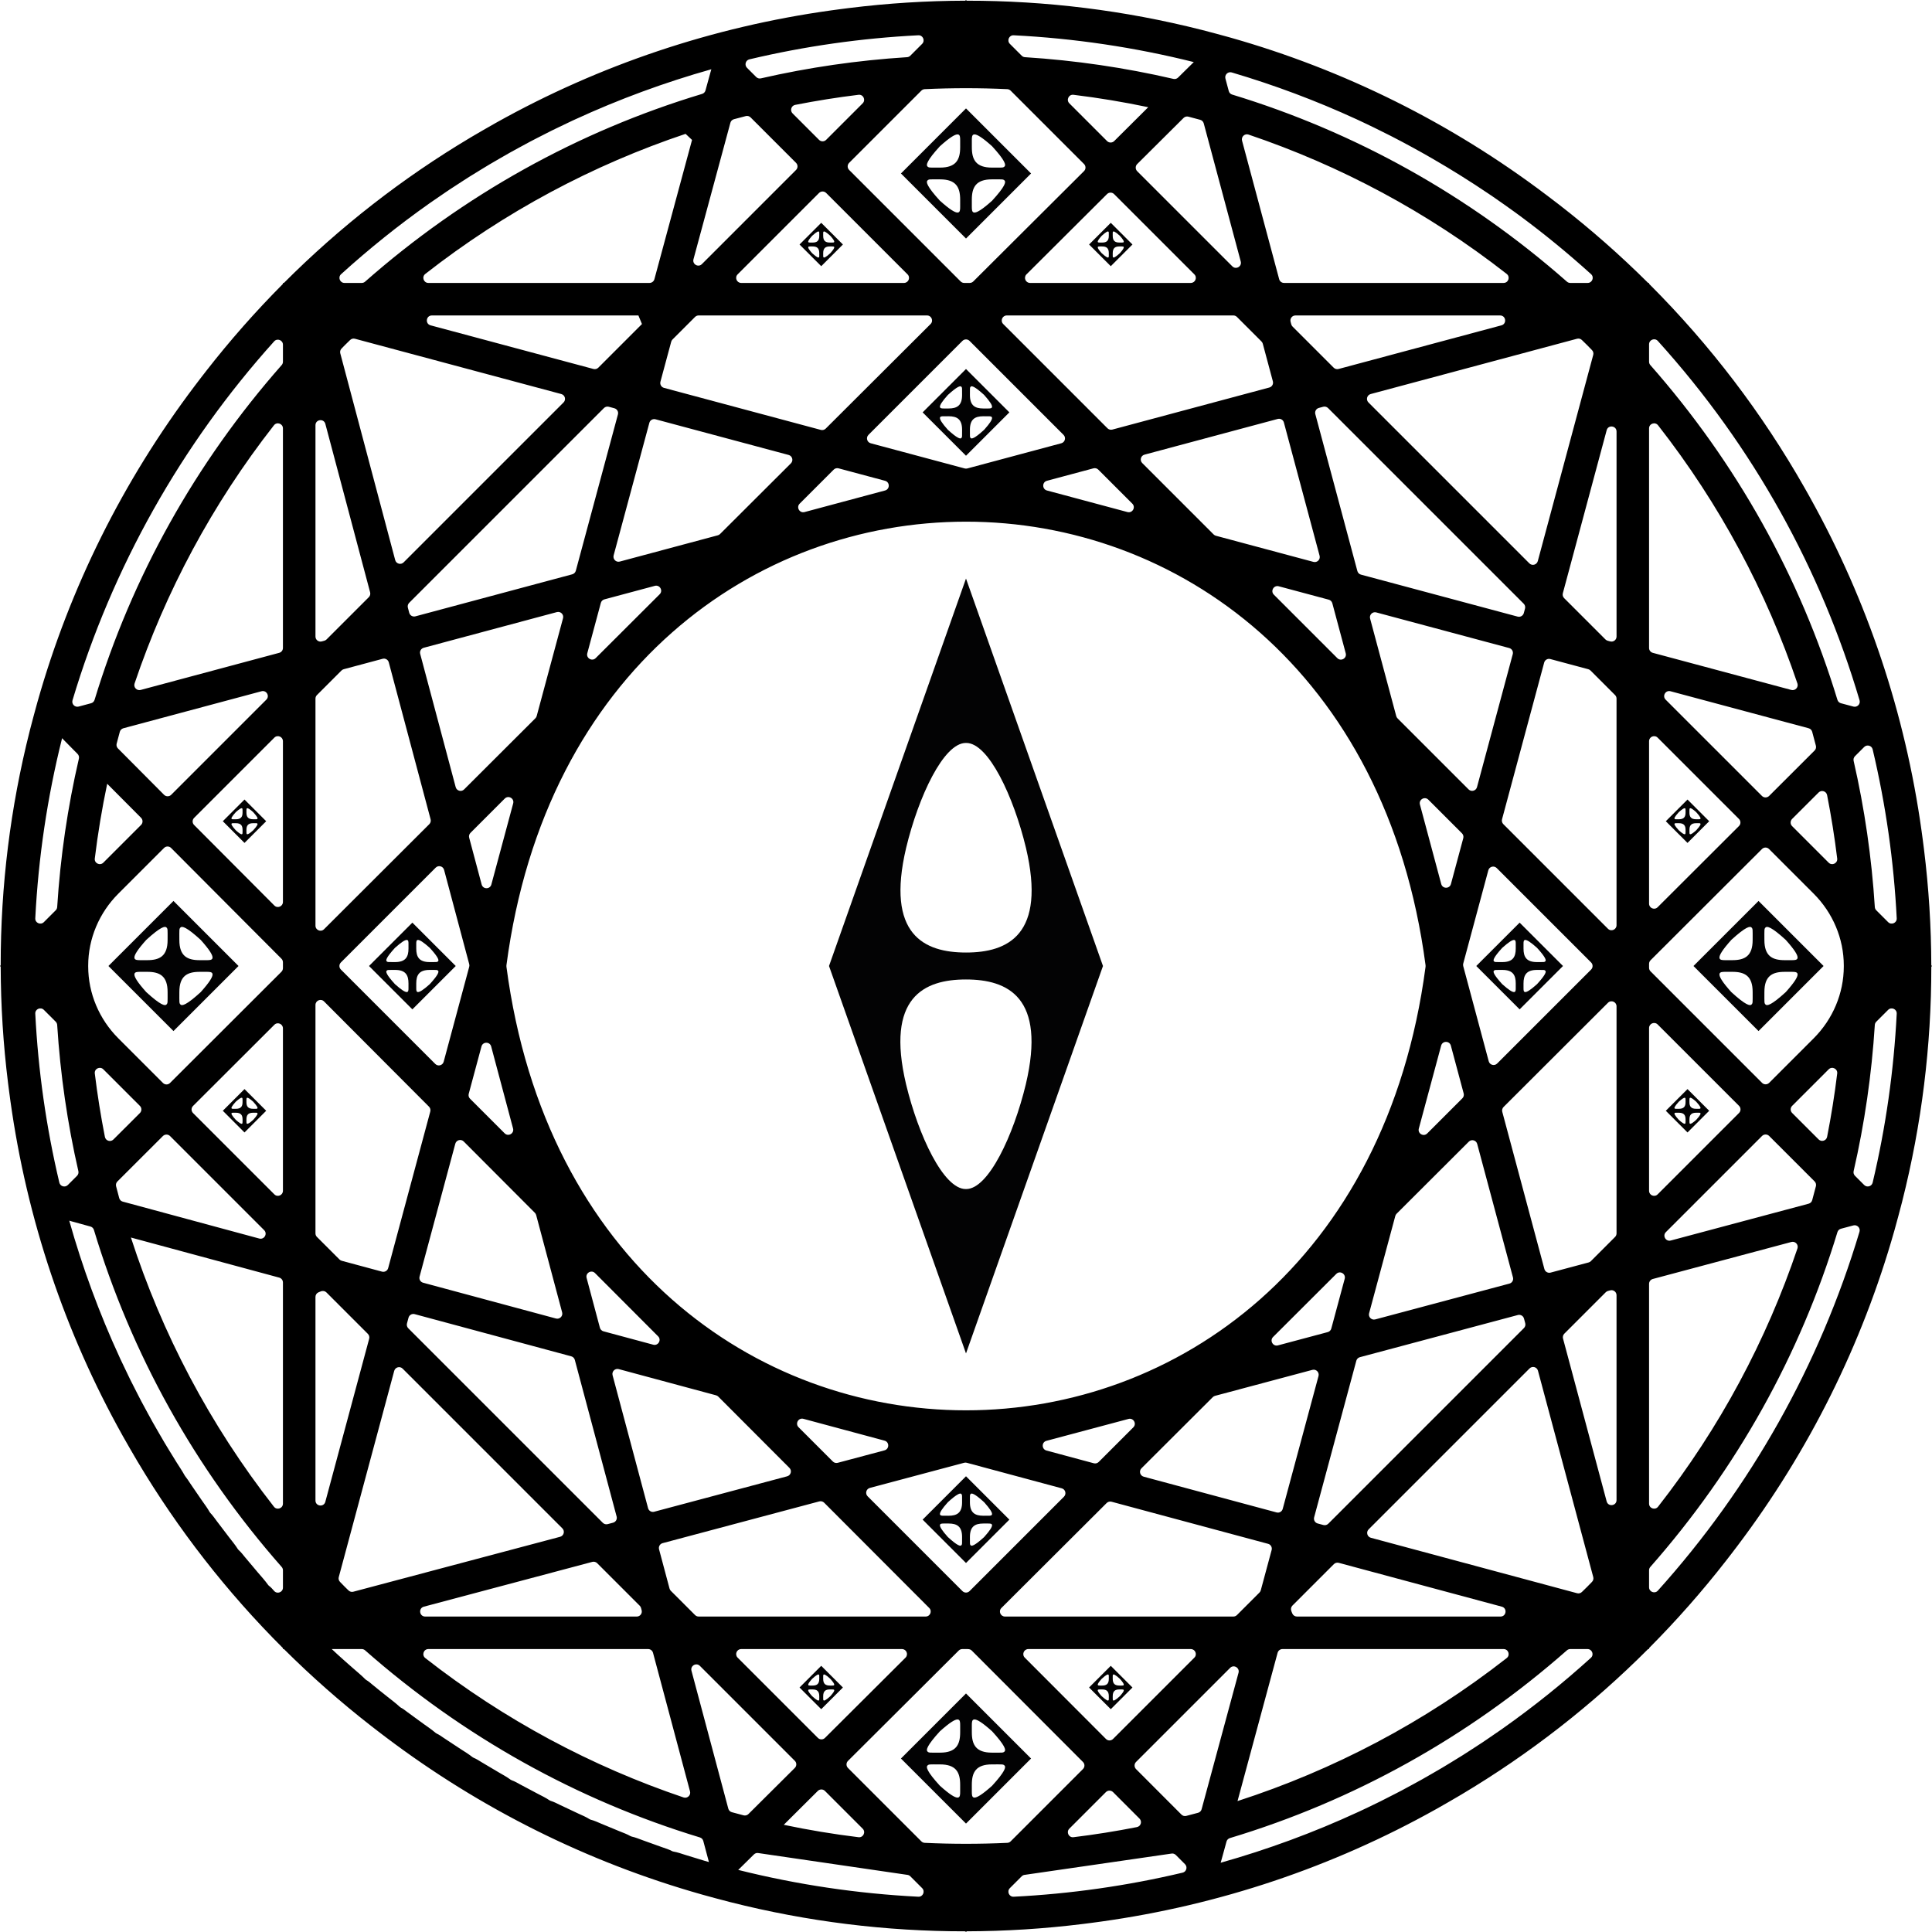 <?xml version="1.0" encoding="utf-8"?>
<!-- Generator: Adobe Illustrator 29.1.0, SVG Export Plug-In . SVG Version: 9.03 Build 55587)  -->
<svg version="1.1" id="Final" xmlns="http://www.w3.org/2000/svg" xmlns:xlink="http://www.w3.org/1999/xlink" x="0px" y="0px"
	 viewBox="0 0 496.063 496.063" style="enable-background:new 0 0 496.063 496.063;" xml:space="preserve">
<path d="M215.692,2.359c-0.774,0.103-1.547,0.203-2.32,0.314
	c-30.38,4.227-59.426,13.995-85.94,28.813c-0.042,0.024-0.085,0.047-0.128,0.07
	c-1.082,0.606-2.158,1.224-3.231,1.846c-1.041,0.599-2.08,1.202-3.112,1.816
	c-0.076,0.046-0.151,0.092-0.227,0.137c-17.436,10.401-33.482,22.911-47.835,37.29
	h-0.251v0.253c-7.006,7.039-13.607,14.524-19.766,22.429
	c-0.49,0.623-0.97,1.252-1.453,1.879c-0.465,0.609-0.933,1.214-1.392,1.828
	c-18.49,24.464-32.121,51.902-40.393,81.121c-0.018,0.063-0.037,0.127-0.055,0.19
	c-0.332,1.177-0.651,2.358-0.966,3.541c-0.317,1.177-0.63,2.354-0.93,3.534
	c-0.017,0.069-0.034,0.138-0.051,0.208c-4.98,19.694-7.483,39.897-7.464,60.226
	L0,248.031l0.178,0.178c0.023,9.939,0.649,19.905,1.886,29.857
	c0.092,0.763,0.194,1.524,0.293,2.286c0.105,0.782,0.205,1.564,0.317,2.346
	c4.225,30.361,13.985,59.39,28.789,85.891c0.035,0.064,0.07,0.128,0.106,0.192
	c0.594,1.062,1.201,2.117,1.811,3.171c0.61,1.061,1.224,2.12,1.85,3.171
	c0.034,0.057,0.069,0.114,0.103,0.171c10.406,17.45,22.923,33.508,37.313,47.871
	v0.251h0.253c7.039,7.006,14.523,13.606,22.427,19.765
	c0.622,0.489,1.251,0.968,1.877,1.451c0.61,0.466,1.218,0.935,1.833,1.396
	c24.451,18.479,51.872,32.105,81.074,40.378c0.087,0.025,0.174,0.051,0.261,0.076
	c1.153,0.325,2.311,0.638,3.469,0.947c1.2,0.324,2.401,0.643,3.604,0.948
	c0.046,0.012,0.092,0.023,0.139,0.034c19.709,4.987,39.926,7.494,60.27,7.475
	l0.177,0.177l0.178-0.178c9.942-0.024,19.912-0.65,29.868-1.887
	c0.749-0.09,1.496-0.191,2.244-0.287c0.797-0.106,1.594-0.209,2.391-0.323
	c30.346-4.225,59.36-13.979,85.851-28.773c0.079-0.044,0.158-0.087,0.237-0.13
	c1.046-0.586,2.087-1.184,3.125-1.785c1.076-0.619,2.15-1.242,3.216-1.876
	c0.042-0.025,0.084-0.051,0.125-0.076c17.461-10.409,33.529-22.932,47.9-37.33
	h0.25v-0.252c7.012-7.046,13.619-14.537,19.782-22.45
	c0.47-0.599,0.931-1.203,1.396-1.806c0.484-0.634,0.971-1.264,1.45-1.903
	c18.476-24.451,32.098-51.872,40.368-81.072c0.022-0.078,0.045-0.155,0.067-0.232
	c0.328-1.163,0.643-2.331,0.955-3.499c0.321-1.19,0.637-2.38,0.94-3.574
	c0.014-0.057,0.028-0.113,0.042-0.17c4.984-19.702,7.488-39.912,7.47-60.249
	l0.177-0.177l-0.179-0.179c-0.023-9.939-0.649-19.906-1.886-29.858
	c-0.091-0.759-0.193-1.516-0.291-2.274c-0.105-0.788-0.207-1.576-0.32-2.364
	c-4.204-30.198-13.885-59.077-28.557-85.463c-0.134-0.243-0.266-0.486-0.401-0.728
	c-0.364-0.65-0.73-1.299-1.1-1.945c-10.859-19.112-24.201-36.636-39.741-52.175
	c-0.057-0.057-0.116-0.113-0.173-0.17v-0.229h-0.233
	c-7.197-7.164-14.866-13.903-22.969-20.182c-0.006-0.004-0.011-0.009-0.017-0.013
	c-1.055-0.817-2.117-1.626-3.187-2.427c-24.449-18.474-51.866-32.096-81.063-40.368
	c-0.085-0.024-0.169-0.049-0.254-0.073c-1.158-0.327-2.32-0.641-3.483-0.95
	c-1.193-0.322-2.388-0.639-3.585-0.943c-0.054-0.013-0.108-0.026-0.162-0.04
	c-19.704-4.985-39.916-7.49-60.255-7.471L248.031,0l-0.178,0.178
	c-9.936,0.024-19.9,0.649-29.849,1.885
	C217.232,2.156,216.462,2.259,215.692,2.359z M350.069,31.449
	c0.918,0.431,1.833,0.87,2.747,1.314c1.354,0.662,2.706,1.332,4.051,2.02
	c0.191,0.097,0.383,0.194,0.574,0.292c3.465,1.785,6.898,3.656,10.297,5.618
	c4.991,2.882,9.849,5.928,14.578,9.122c0.348,0.236,0.697,0.469,1.043,0.707
	c0.988,0.675,1.964,1.362,2.94,2.05c0.926,0.656,1.853,1.311,2.772,1.982
	c0.369,0.268,0.734,0.539,1.101,0.808c6.308,4.66,12.432,9.676,18.355,15.037
	c0.873,0.79,0.304,2.246-0.873,2.246h-4.477c-0.311,0-0.611-0.114-0.844-0.319
	c-25.208-22.199-54.434-38.459-85.966-48.045c-0.424-0.129-0.751-0.465-0.866-0.893
	l-0.86-3.209c-0.261-0.973,0.646-1.865,1.613-1.58
	c10.904,3.221,21.622,7.225,32.063,12.028
	C348.901,30.898,349.485,31.172,350.069,31.449z M385.596,443.993
	c-1.312,0.923-2.64,1.827-3.973,2.724c-0.343,0.23-0.682,0.467-1.026,0.695
	c-1.146,0.763-2.306,1.509-3.467,2.254c-0.539,0.345-1.075,0.696-1.616,1.037
	c-0.997,0.628-2.007,1.241-3.015,1.855c-0.716,0.436-1.429,0.877-2.149,1.304
	c-0.852,0.507-1.715,1-2.575,1.497c-0.889,0.513-1.776,1.03-2.67,1.531
	c-0.701,0.393-1.41,0.774-2.115,1.16c-1.065,0.583-2.13,1.167-3.203,1.732
	c-0.534,0.282-1.075,0.554-1.612,0.833c-1.256,0.65-2.514,1.297-3.779,1.924
	c-0.336,0.167-0.677,0.327-1.014,0.492c-1.477,0.722-2.957,1.436-4.446,2.126
	c-0.084,0.039-0.169,0.076-0.254,0.115c-11.458,5.294-23.254,9.621-35.262,13.009
	c0.059-0.199,0.115-0.396,0.168-0.587c0.212-0.758,0.521-1.882,0.923-3.348
	c0.127-0.465,0.265-0.969,0.411-1.505c0.116-0.426,0.444-0.763,0.868-0.891
	c31.753-9.563,61.183-25.881,86.543-48.215c0.233-0.205,0.533-0.319,0.844-0.319
	l4.433-0c1.177,0,1.747,1.454,0.875,2.245
	c-7.117,6.453-14.644,12.507-22.567,18.101
	C385.81,443.839,385.704,443.917,385.596,443.993z M110.44,52.089
	c1.353-0.952,2.722-1.884,4.097-2.809c0.301-0.202,0.6-0.41,0.902-0.611
	c1.187-0.791,2.388-1.564,3.592-2.334c0.496-0.318,0.99-0.641,1.488-0.955
	c1.039-0.655,2.091-1.294,3.142-1.933c0.674-0.409,1.344-0.824,2.021-1.227
	c0.896-0.533,1.803-1.052,2.708-1.574c0.843-0.486,1.684-0.977,2.532-1.452
	c0.75-0.42,1.508-0.829,2.263-1.241c1.017-0.555,2.032-1.113,3.055-1.652
	c0.584-0.308,1.175-0.606,1.762-0.91c1.207-0.624,2.415-1.246,3.63-1.848
	c0.389-0.193,0.783-0.378,1.173-0.569c1.424-0.695,2.851-1.385,4.286-2.05
	c0.144-0.067,0.29-0.131,0.434-0.197c11.413-5.264,23.16-9.57,35.118-12.945
	c-0.059,0.199-0.115,0.395-0.168,0.586c-0.212,0.758-0.522,1.882-0.922,3.347
	c-0.127,0.465-0.265,0.97-0.412,1.506c-0.116,0.426-0.444,0.763-0.868,0.891
	c-31.752,9.563-61.181,25.88-86.542,48.214c-0.233,0.205-0.533,0.319-0.844,0.319
	l-4.434,0c-1.177,0-1.747-1.455-0.875-2.245
	c7.149-6.482,14.711-12.562,22.673-18.177
	C110.314,52.179,110.377,52.133,110.44,52.089z M180.948,477.793
	c-1.663-0.488-3.319-0.996-4.97-1.52c-1.014-0.322-2.014-0.681-3.076-0.866
	c-0.122-0.021-0.24-0.062-0.349-0.12c-0.832-0.443-1.733-0.713-2.62-1.021
	c-1.635-0.567-3.263-1.152-4.884-1.754c-0.935-0.347-1.856-0.731-2.845-0.947
	c-0.116-0.025-0.229-0.069-0.332-0.128c-0.88-0.506-1.824-0.843-2.755-1.217
	c-1.604-0.644-3.201-1.305-4.79-1.983c-0.857-0.366-1.697-0.767-2.617-1.001
	c-0.121-0.031-0.236-0.08-0.341-0.147c-0.899-0.573-1.882-0.979-2.847-1.421
	c-1.569-0.719-3.13-1.454-4.683-2.206c-0.794-0.385-1.57-0.804-2.432-1.063
	c-0.117-0.035-0.229-0.088-0.33-0.158c-0.921-0.637-1.928-1.113-2.916-1.625
	c-1.531-0.792-3.054-1.599-4.568-2.424c-0.717-0.39-1.416-0.814-2.196-1.084
	c-0.091-0.032-0.231-0.104-0.308-0.161c-0.963-0.715-2.008-1.275-3.034-1.87
	c-1.489-0.863-2.969-1.74-4.439-2.634c-0.651-0.396-1.283-0.823-1.996-1.104
	c-0.089-0.035-0.223-0.111-0.297-0.171c-0.979-0.785-2.048-1.429-3.098-2.105
	c-1.444-0.931-2.879-1.876-4.302-2.838c-0.585-0.395-1.15-0.818-1.803-1.114
	c-0.094-0.043-0.183-0.097-0.261-0.164c-1.006-0.861-2.099-1.598-3.172-2.364
	c-1.396-0.998-2.783-2.009-4.158-3.036c-0.509-0.381-1-0.788-1.576-1.075
	c-0.096-0.048-0.187-0.107-0.266-0.181c-1.017-0.947-2.13-1.778-3.22-2.639
	c-1.348-1.064-2.687-2.141-4.012-3.235c-0.435-0.359-0.852-0.742-1.35-1.014
	c-0.097-0.053-0.187-0.116-0.265-0.194c-1.034-1.04-2.161-1.972-3.265-2.934
	c-1.296-1.128-2.582-2.268-3.854-3.425c-0.124-0.113-0.246-0.228-0.37-0.341
	c-0.394-0.36-0.78-0.73-1.172-1.093l7.708,0
	c0.311,0,0.611,0.114,0.844,0.319c25.21,22.201,54.438,38.462,85.974,48.048
	c0.424,0.129,0.753,0.472,0.867,0.9c0.732,2.741,1.223,4.579,1.446,5.414
	c-0.095-0.027-0.191-0.052-0.286-0.08
	C181.47,477.942,181.208,477.869,180.948,477.793z M69.109,407.211
	c-0.101-0.075-0.193-0.162-0.266-0.264c-0.826-1.151-1.769-2.189-2.684-3.255
	c-1.115-1.299-2.219-2.609-3.308-3.933c-0.497-0.605-0.967-1.236-1.557-1.749
	c-0.08-0.07-0.151-0.15-0.208-0.241c-0.682-1.085-1.492-2.06-2.27-3.062
	c-1.048-1.349-2.085-2.709-3.106-4.083c-0.549-0.738-1.068-1.502-1.709-2.16
	c-0.064-0.066-0.12-0.14-0.165-0.22c-0.577-1.03-1.275-1.955-1.942-2.905
	c-0.884-1.261-1.754-2.534-2.615-3.814c-0.14-0.209-0.284-0.416-0.423-0.625
	c-0.432-0.646-0.845-1.307-1.333-1.907c-0.037-0.045-0.07-0.094-0.098-0.145
	c-0.616-1.133-1.356-2.208-2.047-3.306c-0.651-1.033-1.286-2.079-1.922-3.124
	c-0.39-0.642-0.786-1.282-1.169-1.927c-0.049-0.082-0.098-0.165-0.147-0.248
	c-0.5-0.842-0.988-1.693-1.479-2.543c-0.494-0.856-0.991-1.71-1.474-2.57
	c-0.412-0.735-0.812-1.478-1.217-2.218c-0.563-1.031-1.128-2.061-1.675-3.098
	c-0.301-0.57-0.592-1.147-0.888-1.72c-0.631-1.222-1.261-2.444-1.87-3.674
	c-0.184-0.37-0.36-0.745-0.542-1.117c-0.705-1.443-1.403-2.889-2.078-4.344
	c-0.056-0.12-0.109-0.242-0.164-0.362c-5.276-11.431-9.591-23.197-12.97-35.175
	c0.199,0.06,0.396,0.115,0.587,0.168c0.758,0.212,1.882,0.521,3.348,0.922
	c0.465,0.127,0.969,0.265,1.505,0.411c0.426,0.116,0.763,0.444,0.891,0.868
	c9.563,31.753,25.881,61.183,48.216,86.545c0.205,0.233,0.319,0.533,0.319,0.844
	l0,4.461c0,1.18-1.454,1.741-2.246,0.867h-0
	C69.99,408.053,69.602,407.576,69.109,407.211z M259.494,23.274l18.838,18.837
	c0.505,0.505,0.51,1.317,0.004,1.821c-5.156,5.135-10.879,10.837-17.075,17.012
	c-3.631,3.619-7.428,7.404-11.359,11.323c-0.242,0.241-0.572,0.379-0.913,0.379
	l-1.419,0c-0.342,0-0.67-0.136-0.912-0.378l-28.629-28.629
	c-0.504-0.504-0.504-1.321,0-1.825l18.54-18.54
	c0.229-0.229,0.536-0.365,0.86-0.38c7.065-0.33,14.142-0.33,21.207-0
	C258.958,22.909,259.265,23.045,259.494,23.274z M284.254,36.223l-9.688-9.688
	c-0.864-0.864-0.154-2.344,1.059-2.196c6.433,0.786,12.839,1.847,19.198,3.186
	c-0.168,0.167-0.328,0.326-0.498,0.495c-2.438,2.424-5.2,5.172-8.242,8.2
	C285.58,36.72,284.755,36.724,284.254,36.223z M465.682,266.602l-11.433,11.433
	c-0.504,0.504-1.321,0.504-1.825,0l-28.63-28.63
	c-0.242-0.242-0.378-0.57-0.378-0.913l0-1.015
	c0-0.345,0.139-0.678,0.383-0.921c10.722-10.703,20.403-20.367,28.614-28.564
	c0.501-0.5,1.303-0.496,1.803,0.004c2.023,2.023,7.085,7.085,11.466,11.466
	c4.9,4.9,7.732,11.53,7.735,18.459c0,0.074,0,0.148,0,0.222
	C473.413,255.073,470.582,261.702,465.682,266.602z M236.57,472.79l-18.838-18.838
	c-0.505-0.505-0.51-1.317-0.004-1.821c5.156-5.135,10.879-10.837,17.076-17.012
	c3.631-3.619,7.428-7.404,11.359-11.323c0.242-0.241,0.572-0.379,0.913-0.379
	l1.36-0c0.499,0,0.828,0.139,1.07,0.381
	c10.7,10.719,20.364,20.4,28.56,28.61c0.503,0.504,0.5,1.311-0.004,1.815
	c-3.534,3.534-16.283,16.283-18.57,18.57c-0.229,0.229-0.533,0.362-0.856,0.377
	c-7.064,0.33-14.141,0.33-21.205,0
	C237.106,473.155,236.799,473.019,236.57,472.79z M187.002,464.397
	c-2.21-8.274-5.46-20.443-9.457-35.414c-0.34-1.275,1.225-2.183,2.158-1.25
	c6.566,6.566,20.675,20.675,24.383,24.383c0.505,0.505,0.494,1.321-0.012,1.824
	c-4.693,4.671-8.701,8.658-11.907,11.841c-0.324,0.322-0.789,0.445-1.231,0.33
	c-1.011-0.263-2.021-0.532-3.029-0.809
	C187.464,465.182,187.12,464.841,187.002,464.397z M30.383,229.459l11.734-11.734
	c0.501-0.501,1.309-0.506,1.809-0.004c5.137,5.158,10.841,10.883,17.018,17.081
	c3.619,3.631,7.403,7.427,11.321,11.358c0.243,0.243,0.381,0.575,0.381,0.919
	l-0,1.506c-0,0.345-0.14,0.678-0.384,0.922
	c-10.721,10.701-20.403,20.367-28.613,28.564c-0.501,0.5-1.302,0.496-1.803-0.004
	c-2.023-2.023-7.086-7.086-11.468-11.468c-4.899-4.899-7.73-11.527-7.733-18.454
	c-0-0.074-0-0.148-0-0.222
	C22.649,240.991,25.482,234.36,30.383,229.459z M324.236,88.26l2.589,9.661
	c0.184,0.688-0.224,1.396-0.912,1.58l-40.308,10.801
	c-0.445,0.119-0.92-0.008-1.246-0.334l-26.768-26.768
	c-0.813-0.813-0.237-2.203,0.912-2.203l58.181-0
	c0.342,0,0.67,0.136,0.912,0.378l6.306,6.306
	C324.062,87.842,324.177,88.041,324.236,88.26z M407.48,88.583
	c0.433,0.433,0.855,0.871,1.279,1.309c0.316,0.327,0.44,0.787,0.323,1.225
	c-3.036,11.294-8.033,29.879-14.237,52.953c-0.258,0.959-1.458,1.285-2.16,0.583
	l-41.321-41.321c-0.702-0.702-0.381-1.902,0.578-2.159l52.988-14.198
	c0.438-0.117,0.906,0.005,1.232,0.321C406.602,87.722,407.044,88.148,407.48,88.583
	z M316.684,415.065l-58.644,0c-1.151,0-1.731-1.387-0.916-2.199
	c8.563-8.539,17.63-17.581,27.022-26.949c0.326-0.325,0.806-0.453,1.251-0.334
	c14.043,3.777,27.555,7.411,40.208,10.814c0.686,0.184,1.087,0.899,0.902,1.585
	c-0.952,3.53-1.882,6.982-2.788,10.341c-0.059,0.218-0.173,0.415-0.333,0.574
	l-5.79,5.79C317.355,414.929,317.027,415.065,316.684,415.065z M179.379,80.997
	l58.644-0c1.151,0,1.731,1.387,0.916,2.199
	c-8.534,8.509-17.568,17.519-26.926,26.853c-0.326,0.325-0.802,0.454-1.247,0.335
	l-40.28-10.793c-0.687-0.184-1.096-0.901-0.911-1.587
	c0.945-3.504,1.868-6.929,2.768-10.265c0.059-0.218,0.173-0.415,0.333-0.574
	l5.79-5.79C178.709,81.133,179.037,80.997,179.379,80.997z M408.381,172.161
	l6.305,6.305c0.242,0.242,0.378,0.57,0.378,0.912l-0,58.181
	c0,1.15-1.39,1.725-2.203,0.912l-26.863-26.863
	c-0.326-0.326-0.453-0.805-0.333-1.25c3.781-14.057,7.418-27.58,10.822-40.237
	c0.185-0.688,0.89-1.089,1.578-0.904l9.737,2.609
	C408.022,171.886,408.221,172.001,408.381,172.161z M407.89,324.151
	c-3.178,0.848-6.431,1.717-9.76,2.606c-0.685,0.183-1.403-0.226-1.587-0.911
	l-10.818-40.373c-0.119-0.446,0.01-0.923,0.337-1.249
	c9.315-9.297,18.31-18.275,26.805-26.755c0.813-0.812,2.197-0.231,2.197,0.918
	l-0,58.299c0,0.342-0.136,0.67-0.378,0.912l-6.219,6.22
	C408.306,323.978,408.109,324.092,407.89,324.151z M171.912,407.888
	c-0.875-3.278-1.773-6.642-2.692-10.081c-0.184-0.689,0.217-1.399,0.906-1.583
	c12.663-3.373,26.186-6.977,40.238-10.723c0.445-0.119,0.925,0.01,1.25,0.336
	c9.378,9.396,18.431,18.466,26.98,27.03c0.812,0.813,0.231,2.197-0.918,2.197
	l-58.297-0c-0.342,0-0.67-0.136-0.912-0.378l-6.222-6.222
	C172.085,408.305,171.97,408.108,171.912,407.888z M88.583,407.48
	c-0.433-0.433-0.855-0.872-1.279-1.31c-0.316-0.327-0.44-0.787-0.323-1.225
	c3.036-11.294,8.032-29.877,14.237-52.953c0.258-0.959,1.458-1.285,2.16-0.583
	l41.019,41.019c0.703,0.703,0.375,1.905-0.586,2.161
	c-23.173,6.168-41.816,11.122-53.098,14.104c-0.438,0.116-0.895-0.01-1.221-0.325
	C89.188,408.075,88.884,407.781,88.583,407.48z M104.496,339.803l0.396-1.472
	c0.184-0.686,0.889-1.098,1.575-0.913c12.653,3.41,26.166,7.051,40.209,10.833
	c0.445,0.12,0.796,0.471,0.915,0.917c3.75,14.05,7.359,27.57,10.739,40.228
	c0.184,0.689-0.228,1.389-0.917,1.573l-1.386,0.369
	c-0.445,0.118-0.919-0.009-1.244-0.335l-49.953-49.953
	C104.504,340.724,104.377,340.248,104.496,339.803z M80.999,316.684l-0-58.643
	c-0-1.151,1.387-1.731,2.199-0.916c8.538,8.563,17.58,17.63,26.948,27.021
	c0.325,0.326,0.453,0.806,0.334,1.251c-3.777,14.043-7.411,27.556-10.814,40.208
	c-0.184,0.686-0.899,1.087-1.585,0.902c-3.53-0.952-6.98-1.882-10.339-2.788
	c-0.218-0.059-0.415-0.173-0.574-0.333l-5.791-5.791
	C81.134,317.355,80.999,317.026,80.999,316.684z M88.259,171.828l9.983-2.675
	c0.689-0.185,1.395,0.218,1.579,0.907c3.378,12.682,6.988,26.228,10.741,40.305
	c0.119,0.445-0.01,0.925-0.336,1.25c-9.396,9.378-18.466,18.431-27.03,26.979
	c-0.813,0.812-2.197,0.231-2.197-0.918v-58.301c0-0.342,0.136-0.668,0.378-0.91
	l6.304-6.304C87.84,172.002,88.04,171.886,88.259,171.828z M382.248,272.496
	l-6.546-24.43c-0.059-0.219-0.058-0.451,0.001-0.67
	c2.172-8.073,4.324-16.072,6.441-23.941c0.258-0.959,1.455-1.273,2.157-0.571
	l24.236,24.237c0.504,0.504,0.504,1.321,0,1.825l-24.13,24.13
	C383.704,273.776,382.505,273.455,382.248,272.496z M114.024,223.352
	c2.122,7.957,4.278,16.043,6.455,24.206c0.058,0.219,0.058,0.451-0.001,0.669
	c-2.212,8.223-4.404,16.369-6.559,24.382c-0.258,0.959-1.453,1.275-2.155,0.573
	c-4.99-4.99-20.341-20.341-24.241-24.242c-0.504-0.504-0.5-1.318,0.003-1.821
	l24.34-24.34C112.57,222.075,113.768,222.391,114.024,223.352z M366.03,248.208
	c-20.014,151.877-215.981,151.878-235.998,0.003c-0.016-0.119-0.016-0.241,0-0.36
	C150.049,95.98,346.01,95.976,366.03,247.849
	C366.046,247.967,366.046,248.089,366.03,248.208z M129.605,205.04
	c0.934-0.934,2.503-0.032,2.16,1.244c-0.875,3.252-1.751,6.507-2.627,9.763
	c-0.993,3.69-1.986,7.379-2.977,11.063c-0.343,1.275-2.153,1.268-2.493-0.008
	c-1.076-4.037-2.145-8.043-3.203-12.013c-0.119-0.445,0.01-0.917,0.335-1.242
	L129.605,205.04z M123.622,268.692c0.343-1.275,2.153-1.278,2.493-0.003
	c0.985,3.693,1.972,7.391,2.958,11.09c0.887,3.325,1.774,6.65,2.661,9.972
	c0.34,1.275-1.227,2.174-2.16,1.241l-8.89-8.89
	c-0.326-0.326-0.454-0.799-0.334-1.245
	C121.431,276.837,122.523,272.78,123.622,268.692z M205.04,366.457
	c-0.934-0.934-0.032-2.503,1.244-2.16c3.252,0.875,6.507,1.751,9.763,2.627
	c3.69,0.993,7.379,1.986,11.064,2.977c1.275,0.343,1.268,2.153-0.008,2.493
	c-4.037,1.076-8.043,2.145-12.014,3.203c-0.445,0.119-0.917-0.01-1.242-0.335
	L205.04,366.457z M248.228,375.584c8.223,2.212,16.369,4.404,24.382,6.559
	c0.959,0.258,1.273,1.455,0.571,2.157l-24.236,24.236
	c-0.504,0.504-1.321,0.504-1.825,0l-24.341-24.34
	c-0.703-0.703-0.387-1.901,0.574-2.158c7.957-2.122,16.043-4.278,24.206-6.455
	C247.777,375.525,248.009,375.525,248.228,375.584z M268.691,372.44
	c-1.275-0.343-1.278-2.153-0.003-2.493c3.693-0.985,7.391-1.972,11.09-2.958
	c3.326-0.887,6.652-1.775,9.974-2.661c1.275-0.34,2.174,1.227,1.241,2.16
	l-8.891,8.891c-0.326,0.326-0.799,0.454-1.245,0.334
	C276.838,374.632,272.78,373.54,268.691,372.44z M366.457,291.024
	c-0.934,0.934-2.503,0.032-2.16-1.244c0.875-3.253,1.752-6.509,2.628-9.765
	c1.036-3.851,2.072-7.701,3.107-11.545c0.343-1.274,2.15-1.271,2.492,0.003
	l3.291,12.28c0.119,0.445-0.008,0.92-0.334,1.246L366.457,291.024z
	 M370.052,226.981l-5.469-20.409c-0.342-1.275,1.225-2.18,2.159-1.246l8.636,8.636
	c0.326,0.326,0.454,0.799,0.334,1.245c-1.047,3.891-2.103,7.818-3.167,11.773
	C372.203,228.254,370.394,228.256,370.052,226.981z M268.818,123.447l11.935-3.198
	c0.445-0.119,0.92,0.008,1.246,0.334l8.737,8.737
	c0.934,0.934,0.029,2.501-1.246,2.159l-20.673-5.539
	C267.543,125.598,267.543,123.788,268.818,123.447z M247.698,120.28l-24.13-6.466
	c-0.96-0.257-1.281-1.456-0.578-2.159l24.129-24.129
	c0.504-0.504,1.321-0.504,1.825,0l24.13,24.13
	c0.702,0.702,0.381,1.902-0.578,2.159l-24.129,6.465
	C248.147,120.339,247.916,120.339,247.698,120.28z M227.245,125.94l-20.674,5.54
	c-1.275,0.342-2.18-1.225-1.246-2.159l8.738-8.738
	c0.326-0.326,0.801-0.453,1.246-0.334l11.936,3.198
	C228.52,123.789,228.52,125.598,227.245,125.94z M137.666,311.978
	c2.25,8.432,4.479,16.784,6.67,24.994c0.256,0.96-0.631,1.829-1.59,1.57
	c-11.863-3.195-23.302-6.277-34.112-9.19c-0.688-0.185-1.09-0.884-0.905-1.572
	c2.908-10.811,5.984-22.25,9.174-34.111c0.258-0.959,1.455-1.29,2.156-0.587
	c6.002,6.017,12.108,12.137,18.272,18.316
	C137.492,311.558,137.607,311.76,137.666,311.978z M150.62,328.129
	c-0.34-1.276,1.225-2.184,2.158-1.25c2.7,2.706,5.403,5.415,8.107,8.125
	c2.699,2.705,5.397,5.409,8.092,8.109c0.933,0.935,0.021,2.498-1.254,2.155
	c-4.297-1.157-8.56-2.305-12.782-3.441c-0.445-0.12-0.789-0.464-0.908-0.91
	C152.906,336.694,151.768,332.429,150.62,328.129z M184.425,358.593
	c6.165,6.178,12.272,12.296,18.274,18.311c0.702,0.703,0.368,1.899-0.592,2.155
	c-11.871,3.164-23.318,6.215-34.136,9.097c-0.688,0.183-1.386-0.221-1.57-0.909
	c-2.888-10.817-5.943-22.261-9.111-34.128c-0.256-0.96,0.614-1.845,1.574-1.587
	c8.206,2.209,16.554,4.457,24.981,6.726
	C184.064,358.317,184.265,358.433,184.425,358.593z M184.311,137.444
	c-2.552,0.684-19.175,5.138-25.178,6.746c-0.96,0.257-1.833-0.629-1.574-1.589
	c3.189-11.84,6.264-23.254,9.172-34.042c0.185-0.687,0.89-1.088,1.578-0.904
	l34.181,9.159c0.96,0.257,1.286,1.453,0.582,2.155
	c-5.974,5.96-12.051,12.022-18.186,18.142
	C184.727,137.271,184.529,137.385,184.311,137.444z M168.132,150.426
	c1.276-0.342,2.182,1.225,1.247,2.158c-2.77,2.764-5.545,5.533-8.319,8.301
	c-2.705,2.699-5.409,5.398-8.11,8.093c-0.935,0.933-2.498,0.02-2.155-1.255
	c1.17-4.345,2.33-8.654,3.479-12.921c0.12-0.445,0.467-0.789,0.911-0.908
	L168.132,150.426z M137.468,184.426c-6.177,6.165-12.296,12.271-18.31,18.273
	c-0.703,0.702-1.899,0.368-2.155-0.592c-3.172-11.899-6.229-23.371-9.117-34.213
	c-0.183-0.688,0.227-1.387,0.915-1.572l34.18-9.159
	c0.96-0.257,1.84,0.615,1.582,1.575c-2.22,8.246-4.479,16.637-6.76,25.107
	C137.745,184.066,137.629,184.266,137.468,184.426z M311.978,358.397
	c8.433-2.25,16.784-4.479,24.994-6.67c0.96-0.256,1.829,0.631,1.57,1.59
	c-3.195,11.863-6.277,23.302-9.19,34.112c-0.185,0.688-0.884,1.09-1.572,0.905
	c-10.811-2.908-22.25-5.984-34.111-9.174c-0.959-0.258-1.291-1.455-0.587-2.156
	c6.017-6.002,12.137-12.108,18.316-18.272
	C311.558,358.571,311.76,358.455,311.978,358.397z M328.128,345.443
	c-1.276,0.34-2.184-1.225-1.25-2.158c2.706-2.7,5.415-5.403,8.125-8.107
	c2.705-2.699,5.409-5.397,8.11-8.092c0.935-0.933,2.498-0.02,2.155,1.254
	c-1.157,4.298-2.305,8.561-3.442,12.782c-0.12,0.445-0.464,0.789-0.91,0.908
	C336.694,343.157,332.428,344.295,328.128,345.443z M358.594,311.637
	c6.257-6.244,12.452-12.427,18.541-18.504c0.703-0.701,1.896-0.374,2.153,0.584
	l9.185,34.281c0.185,0.689-0.217,1.395-0.906,1.579
	c-10.911,2.913-22.463,5.997-34.448,9.196c-0.96,0.256-1.845-0.614-1.587-1.574
	c2.21-8.206,4.457-16.554,6.726-24.982
	C358.317,311.998,358.434,311.797,358.594,311.637z M377.077,202.688l-18.243-18.243
	c-0.16-0.16-0.275-0.36-0.334-0.578l-6.711-25.044
	c-0.257-0.96,0.621-1.838,1.58-1.58l34.135,9.147
	c0.689,0.185,1.099,0.886,0.914,1.574c-2.909,10.818-5.988,22.267-9.182,34.142
	C378.979,203.063,377.779,203.39,377.077,202.688z M343.373,168.984l-16.294-16.294
	c-0.934-0.934-0.029-2.501,1.246-2.159l12.85,3.443
	c0.445,0.119,0.793,0.467,0.912,0.912l3.443,12.85
	C345.873,169.013,344.306,169.917,343.373,168.984z M311.618,137.229l-18.334-18.334
	c-0.702-0.702-0.381-1.902,0.578-2.159l34.211-9.167
	c0.688-0.184,1.396,0.224,1.58,0.912l9.167,34.211
	c0.257,0.96-0.621,1.838-1.58,1.58l-25.044-6.711
	C311.977,137.504,311.778,137.389,311.618,137.229z M158.663,106.4
	c-3.405,12.633-7.039,26.124-10.815,40.145c-0.12,0.445-0.468,0.794-0.913,0.914
	l-40.279,10.793c-0.687,0.184-1.398-0.227-1.581-0.914l-0.349-1.311
	c-0.118-0.445,0.009-0.919,0.334-1.245l50.007-50.007
	c0.326-0.326,0.801-0.453,1.246-0.334l1.435,0.385
	C158.438,105.01,158.848,105.712,158.663,106.4z M101.473,143.811
	c-6.168-23.174-11.122-41.815-14.104-53.096c-0.116-0.438,0.01-0.895,0.325-1.221
	c0.294-0.305,0.588-0.61,0.889-0.91c0.435-0.435,0.877-0.861,1.318-1.287
	c0.326-0.316,0.793-0.438,1.232-0.321l52.987,14.198
	c0.96,0.257,1.281,1.456,0.578,2.159l-41.065,41.064
	C102.931,145.1,101.729,144.772,101.473,143.811z M92.624,143.032
	c0.782,2.939,1.587,5.962,2.409,9.05c0.118,0.445-0.008,0.923-0.333,1.249
	l-10.853,10.853c-0.16,0.16-0.36,0.275-0.578,0.334l-0.645,0.173
	c-0.82,0.22-1.624-0.398-1.624-1.246l-0-54.267
	c0-1.511,2.148-1.798,2.536-0.338C86.057,118.343,89.134,129.916,92.624,143.032z
	 M70.442,232.502c-7.565-7.59-14.496-14.545-20.609-20.684
	c-0.502-0.504-0.496-1.314,0.007-1.817l20.604-20.603
	c0.813-0.813,2.203-0.237,2.203,0.912l-0,41.281
	C72.647,232.742,71.255,233.317,70.442,232.502z M70.444,306.664l-20.876-20.876
	c-0.504-0.504-0.51-1.316-0.005-1.82c6.188-6.177,13.21-13.188,20.881-20.845
	c0.813-0.812,2.202-0.236,2.202,0.913l0,41.715
	C72.647,306.901,71.257,307.477,70.444,306.664z M83.809,331.84l10.648,10.648
	c0.326,0.326,0.452,0.806,0.332,1.252c-4.361,16.218-8.192,30.465-11.256,41.862
	c-0.392,1.457-2.535,1.175-2.535-0.333c0-14.751,0-42.08,0-52.271
	c0-0.523,0.317-0.991,0.801-1.189c0.28-0.115,0.525-0.215,0.525-0.215
	C82.889,331.36,83.441,331.472,83.809,331.84z M143.031,403.439
	c2.94-0.782,5.963-1.587,9.051-2.409c0.445-0.118,0.923,0.008,1.249,0.333
	l10.935,10.935c0.159,0.159,0.274,0.36,0.332,0.578l0.151,0.567
	c0.219,0.819-0.399,1.623-1.247,1.623l-54.328,0
	c-1.511,0-1.798-2.148-0.338-2.536C118.341,410.007,129.915,406.93,143.031,403.439z
	 M232.499,425.624c-7.588,7.564-14.543,14.493-20.68,20.606
	c-0.504,0.502-1.31,0.5-1.813-0.003c-3.417-3.417-15.577-15.577-20.607-20.607
	c-0.813-0.813-0.243-2.202,0.907-2.202c8.606,0,32.67,0,41.288,0
	C232.744,423.417,233.314,424.811,232.499,425.624z M337.418,389.596
	c3.41-12.653,7.051-26.167,10.833-40.21c0.12-0.445,0.471-0.796,0.917-0.915
	c14.174-3.783,27.808-7.423,40.563-10.828c0.688-0.184,1.388,0.227,1.572,0.915
	l0.319,1.191c0.119,0.445-0.008,0.92-0.334,1.246l-50.237,50.237
	c-0.326,0.326-0.802,0.454-1.247,0.334l-1.473-0.396
	C337.645,390.986,337.233,390.281,337.418,389.596z M394.889,351.943l14.198,52.987
	c0.117,0.438-0.005,0.906-0.321,1.232c-0.427,0.441-0.852,0.883-1.287,1.318
	c-0.432,0.432-0.871,0.855-1.309,1.278c-0.327,0.316-0.787,0.44-1.225,0.323
	c-11.294-3.036-29.879-8.032-52.952-14.237c-0.959-0.258-1.285-1.458-0.583-2.16
	l41.32-41.32C393.433,350.662,394.632,350.983,394.889,351.943z M401.657,342.438
	l10.642-10.642c0.159-0.159,0.36-0.274,0.577-0.332l0.565-0.151
	c0.819-0.219,1.623,0.399,1.623,1.247l-0,52.606
	c-0,1.509-2.146,1.791-2.537,0.334l-11.204-41.815
	C401.204,343.239,401.331,342.764,401.657,342.438z M425.619,263.041l20.9,20.9
	c0.504,0.504,0.504,1.321,0,1.825l-20.9,20.9
	c-0.813,0.813-2.203,0.237-2.203-0.912l0-41.8
	C423.416,262.804,424.806,262.228,425.619,263.041z M425.619,189.399l20.876,20.876
	c0.504,0.504,0.51,1.316,0.005,1.82c-6.188,6.178-13.209,13.187-20.882,20.845
	c-0.813,0.812-2.202,0.236-2.202-0.913V190.311
	C423.416,189.162,424.806,188.586,425.619,189.399z M412.215,164.184l-10.608-10.609
	c-0.326-0.326-0.452-0.806-0.332-1.252c4.362-16.22,8.192-30.467,11.256-41.864
	c0.392-1.457,2.535-1.167,2.535,0.341l-0,52.644
	c0,0.848-0.805,1.466-1.624,1.246l-0.647-0.173
	C412.574,164.459,412.375,164.344,412.215,164.184z M391.566,156.26l-0.31,1.152
	c-0.184,0.685-0.895,1.095-1.58,0.911l-40.242-10.783
	c-0.445-0.119-0.793-0.467-0.912-0.912l-10.801-40.308
	c-0.184-0.688,0.224-1.396,0.912-1.58l1.114-0.299
	c0.445-0.119,0.92,0.008,1.246,0.334l50.238,50.238
	C391.559,155.339,391.686,155.815,391.566,156.26z M189.399,70.443l20.898-20.898
	c0.504-0.504,1.321-0.504,1.825,0l20.898,20.898c0.813,0.813,0.237,2.203-0.912,2.203
	l-41.797,0C189.162,72.646,188.586,71.256,189.399,70.443z M163.918,80.997
	c0.656,1.583,0.257,0.62,0.912,2.203l-11.206,11.206
	c-0.326,0.326-0.801,0.453-1.246,0.334l-41.82-11.206
	c-1.457-0.391-1.175-2.537,0.334-2.537L163.918,80.997z M71.69,167.621
	L36.119,177.152c-0.994,0.266-1.895-0.684-1.566-1.66
	c7.947-23.512,19.873-45.962,35.78-66.291c0.759-0.97,2.313-0.442,2.313,0.789
	l0,56.384C72.647,166.958,72.255,167.469,71.69,167.621z M68.385,179.646
	l-24.433,24.433c-0.503,0.503-1.329,0.498-1.831-0.006
	c-4.671-4.693-8.657-8.701-11.84-11.905c-0.322-0.324-0.445-0.789-0.33-1.232
	c0.264-1.015,0.534-2.029,0.812-3.041c0.122-0.443,0.47-0.788,0.914-0.906
	l35.462-9.502C68.414,177.145,69.319,178.712,68.385,179.646z M28.02,201.739
	c2.424,2.438,5.172,5.2,8.199,8.242c0.5,0.502,0.503,1.327,0.003,1.828
	l-9.688,9.688c-0.864,0.864-2.344,0.154-2.196-1.059
	c0.786-6.433,1.847-12.838,3.186-19.197
	C27.692,201.408,27.851,201.569,28.02,201.739z M35.92,285.788
	c-2.466,2.462-4.74,4.732-6.806,6.794c-0.729,0.728-1.98,0.346-2.179-0.665
	c-1.064-5.404-1.929-10.839-2.596-16.294c-0.148-1.213,1.327-1.927,2.191-1.063
	c2.914,2.914,7.473,7.473,9.4,9.4
	C36.432,284.463,36.422,285.286,35.92,285.788z M30.143,303.357
	c3.158-3.153,7.089-7.078,11.683-11.664c0.502-0.501,1.329-0.507,1.83-0.005
	c3.69,3.69,17.635,17.635,24.166,24.166c0.934,0.934,0.019,2.498-1.257,2.153
	c-14.832-4.004-26.876-7.261-35.055-9.482c-0.443-0.12-0.781-0.464-0.901-0.907
	c-0.274-1.009-0.54-2.019-0.799-3.031
	C29.696,304.144,29.819,303.68,30.143,303.357z M34.35,317.947
	c9.338,2.531,22.112,5.983,37.336,10.092c0.563,0.152,0.961,0.664,0.961,1.248
	v56.788c0,1.231-1.555,1.759-2.313,0.789
	c-16.543-21.142-28.786-44.577-36.719-69.116
	C33.861,317.814,34.098,317.878,34.35,317.947z M167.671,424.381
	c3.822,14.313,7.06,26.44,9.501,35.578c0.266,0.994-0.687,1.886-1.662,1.556
	c-23.518-7.947-45.975-19.875-66.309-35.786c-0.97-0.759-0.442-2.313,0.789-2.313
	l56.433,0C167.007,423.417,167.52,423.817,167.671,424.381z M201.739,468.043
	c2.438-2.424,5.2-5.172,8.242-8.2c0.502-0.5,1.323-0.507,1.824-0.007
	c1.971,1.971,6.708,6.708,9.697,9.697c0.864,0.864,0.15,2.34-1.063,2.192
	c-6.434-0.786-12.84-1.847-19.199-3.186
	C201.408,468.372,201.568,468.212,201.739,468.043z M264.037,423.417l41.715-0
	c1.15,0,1.725,1.39,0.912,2.203l-20.876,20.876
	c-0.504,0.504-1.316,0.51-1.82,0.005c-6.177-6.188-13.188-13.21-20.845-20.881
	C262.312,424.806,262.888,423.417,264.037,423.417z M331.808,414.265l-0.215-0.525
	c-0.232-0.565-0.12-1.117,0.248-1.485l10.649-10.648
	c0.326-0.326,0.806-0.452,1.252-0.332c16.221,4.362,30.468,8.192,41.865,11.256
	c1.457,0.392,1.175,2.535-0.333,2.535c-14.752,0-42.084-0-52.275-0
	C332.474,415.065,332.007,414.749,331.808,414.265z M424.38,328.392
	c14.311-3.821,26.441-7.061,35.579-9.501c0.994-0.266,1.886,0.687,1.556,1.662
	c-7.947,23.519-19.876,45.976-35.786,66.31c-0.759,0.97-2.313,0.442-2.313-0.789
	l0-56.434C423.416,329.056,423.816,328.543,424.38,328.392z M464.398,309.061
	c-8.275,2.21-20.444,5.46-35.413,9.457c-1.275,0.34-2.183-1.225-1.25-2.158
	l24.689-24.689c0.504-0.504,1.321-0.504,1.825,0l11.667,11.667
	c0.324,0.324,0.453,0.794,0.339,1.238c-0.308,1.196-0.625,2.389-0.952,3.58
	C465.182,308.599,464.842,308.942,464.398,309.061z M460.154,283.941l9.375-9.375
	c0.864-0.864,2.343-0.154,2.195,1.059c-0.666,5.449-1.53,10.877-2.593,16.274
	c-0.199,1.012-1.456,1.388-2.185,0.659l-6.792-6.792
	C459.65,285.262,459.65,284.445,460.154,283.941z M460.143,210.275
	c2.466-2.462,4.74-4.732,6.806-6.795c0.729-0.728,1.979-0.345,2.178,0.666
	c1.064,5.404,1.929,10.839,2.596,16.294c0.148,1.213-1.331,1.923-2.195,1.059
	l-9.392-9.392C459.635,211.604,459.641,210.777,460.143,210.275z M465.917,192.709
	c-3.157,3.152-7.09,7.078-11.681,11.661c-0.502,0.501-1.329,0.507-1.83,0.005
	l-24.731-24.73c-0.934-0.934-0.029-2.501,1.246-2.159l35.464,9.502
	c0.444,0.119,0.792,0.464,0.914,0.907c0.327,1.191,0.645,2.384,0.952,3.58
	C466.367,191.919,466.242,192.385,465.917,192.709z M423.416,166.374l0-56.384
	c0-1.231,1.555-1.759,2.313-0.789c15.906,20.329,27.832,42.779,35.78,66.291
	c0.33,0.975-0.571,1.926-1.566,1.66l-35.571-9.531
	C423.808,167.469,423.416,166.958,423.416,166.374z M342.437,94.406l-10.558-10.558
	c-0.16-0.16-0.275-0.36-0.334-0.578l-0.174-0.648
	c-0.22-0.82,0.398-1.624,1.246-1.624l52.553-0
	c1.509,0,1.791,2.146,0.334,2.537l-41.821,11.206
	C343.238,94.859,342.763,94.732,342.437,94.406z M263.562,70.441
	c7.589-7.564,14.544-14.495,20.682-20.608c0.504-0.502,1.314-0.496,1.817,0.007
	l20.602,20.602c0.813,0.813,0.237,2.203-0.912,2.203l-41.278-0
	C263.322,72.646,262.747,71.253,263.562,70.441z M210.297,35.909l-6.792-6.792
	c-0.729-0.729-0.352-1.986,0.659-2.185c5.397-1.062,10.825-1.926,16.273-2.593
	c1.213-0.148,1.923,1.331,1.059,2.195l-9.374,9.374
	C211.618,36.413,210.801,36.413,210.297,35.909z M192.724,30.146l11.668,11.668
	c0.504,0.504,0.504,1.321,0,1.825l-24.178,24.178
	c-0.934,0.934-2.502,0.023-2.157-1.253c4.004-14.832,7.261-26.875,9.482-35.053
	c0.12-0.443,0.464-0.781,0.907-0.901c1.013-0.275,2.027-0.542,3.043-0.803
	C191.931,29.694,192.401,29.823,192.724,30.146z M177.689,35.929
	c-2.487,9.178-5.783,21.373-9.664,35.756c-0.152,0.563-0.665,0.961-1.248,0.961
	l-56.786,0c-1.231,0-1.759-1.555-0.789-2.313
	c20.484-16.028,43.121-28.019,66.828-35.965
	C176.994,35.274,176.725,35.021,177.689,35.929z M72.328,93.73
	c-22.2,25.208-38.46,54.435-48.047,85.968c-0.129,0.424-0.465,0.751-0.893,0.866
	l-3.193,0.856c-0.975,0.261-1.868-0.651-1.578-1.618
	c10.219-34.155,27.955-65.69,51.783-92.162c0.789-0.876,2.248-0.307,2.248,0.872
	v4.375C72.647,93.197,72.533,93.497,72.328,93.73z M16.359,189.974
	c0.551,0.563,1.369,1.392,2.438,2.473c0.346,0.35,0.722,0.73,1.123,1.134
	c0.31,0.313,0.439,0.764,0.339,1.193c-2.884,12.439-4.756,25.179-5.577,38.123
	c-0.02,0.311-0.151,0.603-0.371,0.823l-3.046,3.046
	c-0.833,0.833-2.267,0.205-2.207-0.971c0.789-15.561,3.082-31.058,6.884-46.254
	C16.082,189.69,16.222,189.835,16.359,189.974z M14.682,263.165
	c0.809,12.743,2.634,25.288,5.442,37.543c0.099,0.431-0.034,0.885-0.347,1.198
	c-0.932,0.93-1.722,1.719-2.363,2.359c-0.714,0.713-1.943,0.369-2.176-0.613
	c-3.385-14.275-5.442-28.803-6.18-43.386c-0.06-1.177,1.374-1.804,2.207-0.971
	l3.046,3.046C14.53,262.561,14.662,262.854,14.682,263.165z M232.899,481.381
	c0.311,0.02,0.603,0.151,0.823,0.371l3.046,3.046
	c0.833,0.833,0.205,2.267-0.971,2.207c-15.562-0.789-31.059-3.082-46.255-6.884
	c0.148-0.14,0.293-0.281,0.432-0.418c0.563-0.551,1.393-1.37,2.473-2.438
	c0.35-0.346,0.729-0.722,1.134-1.122c0.313-0.31,0.764-0.439,1.193-0.339
	 M300.708,475.94c0.431-0.099,0.885,0.034,1.198,0.347
	c0.93,0.932,1.719,1.722,2.359,2.363c0.713,0.714,0.369,1.943-0.613,2.176
	c-14.275,3.385-28.802,5.442-43.384,6.18c-1.177,0.06-1.804-1.374-0.971-2.207
	l3.046-3.046c0.22-0.22,0.513-0.352,0.823-0.371 M274.565,469.53l9.392-9.392
	c0.502-0.502,1.329-0.496,1.831,0.006c2.462,2.466,4.732,4.74,6.795,6.806
	c0.728,0.729,0.345,1.979-0.666,2.178c-5.403,1.064-10.838,1.929-16.293,2.596
	C274.412,471.873,273.702,470.393,274.565,469.53z M303.356,465.92
	c-3.153-3.158-7.077-7.089-11.663-11.683c-0.501-0.502-0.507-1.329-0.005-1.83
	c3.69-3.69,17.634-17.634,24.165-24.165c0.934-0.934,2.498-0.019,2.153,1.257
	c-4.004,14.832-7.261,26.875-9.482,35.054c-0.12,0.443-0.464,0.781-0.907,0.901
	c-1.009,0.274-2.019,0.54-3.031,0.799
	C304.144,466.367,303.679,466.244,303.356,465.92z M317.946,461.713
	c2.531-9.338,5.983-22.112,10.092-37.336c0.152-0.563,0.664-0.961,1.248-0.961
	h56.787c1.231-0,1.759,1.555,0.789,2.313
	c-21.142,16.543-44.577,28.785-69.115,36.719
	C317.814,462.202,317.878,461.965,317.946,461.713z M423.735,402.334
	c22.201-25.21,38.462-54.439,48.049-85.975c0.129-0.424,0.466-0.751,0.894-0.866
	l3.192-0.852c0.975-0.26,1.867,0.651,1.577,1.618
	c-10.219,34.156-27.955,65.692-51.783,92.165
	c-0.789,0.876-2.248,0.307-2.248-0.872v-4.374
	C423.416,402.867,423.53,402.567,423.735,402.334z M475.941,300.702
	c2.807-12.253,4.631-24.795,5.44-37.536c0.02-0.311,0.151-0.603,0.371-0.823
	l3.046-3.046c0.833-0.833,2.267-0.205,2.207,0.971
	c-0.739,14.582-2.795,29.107-6.18,43.381c-0.233,0.982-1.463,1.326-2.176,0.612
	l-2.366-2.366C475.971,301.582,475.842,301.132,475.941,300.702z M481.381,232.898
	c-0.809-12.742-2.634-25.287-5.441-37.542c-0.099-0.431,0.034-0.885,0.347-1.198
	c0.931-0.93,1.721-1.719,2.363-2.359c0.714-0.713,1.943-0.369,2.176,0.613
	c3.385,14.275,5.441,28.802,6.18,43.385c0.06,1.177-1.374,1.804-2.207,0.971
	l-3.047-3.047C481.532,233.501,481.4,233.208,481.381,232.898z M471.782,179.697
	c-9.587-31.533-25.847-60.76-48.046-85.968c-0.205-0.233-0.319-0.533-0.319-0.844
	V88.412c0-1.178,1.458-1.747,2.248-0.874c24.671,27.274,41.937,58.899,51.8,92.272
	c0.285,0.966-0.607,1.873-1.58,1.612l-3.209-0.86
	C472.247,180.448,471.91,180.121,471.782,179.697z M328.442,71.689l-9.531-35.57
	c-0.266-0.994,0.684-1.895,1.66-1.566c23.511,7.947,45.961,19.872,66.29,35.778
	c0.97,0.759,0.442,2.313-0.789,2.313l-56.383,0
	C329.105,72.646,328.593,72.253,328.442,71.689z M316.418,68.387l-24.434-24.434
	c-0.503-0.503-0.498-1.329,0.006-1.831c4.693-4.671,8.701-8.657,11.906-11.841
	c0.324-0.322,0.789-0.445,1.232-0.33c1.015,0.264,2.029,0.534,3.041,0.812
	c0.443,0.122,0.788,0.47,0.906,0.914l9.503,35.464
	C318.918,68.415,317.351,69.32,316.418,68.387z M303.616,18.797
	c-0.35,0.346-0.73,0.722-1.134,1.123c-0.313,0.31-0.764,0.439-1.193,0.339
	c-12.439-2.884-25.179-4.756-38.124-5.577c-0.311-0.02-0.603-0.151-0.823-0.371
	l-3.046-3.046c-0.833-0.833-0.205-2.267,0.971-2.207
	c15.561,0.789,31.058,3.082,46.254,6.884c-0.148,0.14-0.293,0.281-0.432,0.417
	C305.527,16.91,304.697,17.728,303.616,18.797z M232.897,14.682
	c-12.74,0.808-25.283,2.633-37.535,5.44c-0.431,0.099-0.88-0.03-1.193-0.342
	l-2.367-2.367c-0.714-0.714-0.37-1.944,0.612-2.176
	c14.274-3.385,28.8-5.441,43.382-6.179c1.177-0.06,1.804,1.374,0.971,2.207
	l-3.047,3.047C233.5,14.531,233.207,14.663,232.897,14.682z"/>
<path style="fill:#020203;" d="M248.031,434.818l-16.703,16.703l16.703,16.703l16.703-16.703
	L248.031,434.818z M246.533,460.08c0,1.356,0,3.101-5.203-1.567
	c-3.403-3.719-3.569-4.809-3.207-5.171c0.368-0.381,0.466-0.312,3.236-0.312
	c4.106,0,5.174,2.019,5.174,5.203C246.534,458.232,246.533,459.39,246.533,460.08z
	 M241.36,450.013c-2.771,0-2.868,0.069-3.236-0.312
	c-0.362-0.362-0.197-1.452,3.207-5.171c5.203-4.668,5.203-2.923,5.203-1.567
	c0,0.69,0.001,1.848,0.001,1.848C246.534,447.993,245.466,450.013,241.36,450.013z
	 M249.529,442.962c0-1.356-0-3.101,5.203,1.567
	c3.403,3.719,3.569,4.809,3.207,5.171c-0.368,0.381-0.466,0.312-3.236,0.312
	c-4.106,0-5.174-2.019-5.174-5.203C249.528,444.81,249.529,443.652,249.529,442.962z
	 M254.732,458.512c-5.203,4.668-5.203,2.923-5.203,1.567
	c0-0.69-0.001-1.848-0.001-1.848c0-3.183,1.068-5.203,5.174-5.203
	c2.771,0,2.868-0.069,3.236,0.312C258.301,453.703,258.136,454.794,254.732,458.512z"/>
<path style="fill:#020203;" d="M216.427,433.285l-5.568-5.568l-5.568,5.568l5.568,5.568
	L216.427,433.285z M208.007,432.786c-0.452,0-1.034,0,0.522-1.734
	c1.24-1.134,1.603-1.19,1.724-1.069c0.127,0.123,0.104,0.155,0.104,1.079
	c0,1.369-0.673,1.725-1.734,1.725C208.623,432.786,208.237,432.786,208.007,432.786z
	 M211.362,431.062c0-0.924-0.023-0.956,0.104-1.079
	c0.121-0.121,0.484-0.065,1.724,1.069c1.556,1.734,0.974,1.734,0.522,1.734
	c-0.23,0-0.616,0-0.616,0C212.035,432.786,211.362,432.43,211.362,431.062z
	 M213.713,433.785c0.452,0,1.034-0-0.522,1.734
	c-1.24,1.134-1.603,1.19-1.724,1.069c-0.127-0.123-0.104-0.155-0.104-1.079
	c0-1.369,0.673-1.725,1.734-1.725C213.097,433.784,213.483,433.785,213.713,433.785z
	 M208.529,435.519c-1.556-1.734-0.974-1.734-0.522-1.734
	c0.23,0,0.616-0,0.616-0c1.061,0,1.734,0.356,1.734,1.725
	c0,0.924,0.023,0.956-0.104,1.079C210.132,436.709,209.769,436.653,208.529,435.519z"
	/>
<path style="fill:#020203;" d="M259.167,390.182l-11.135-11.135l-11.136,11.135l11.136,11.136
	L259.167,390.182z M242.326,389.184c-0.904,0-2.067,0,1.045-3.469
	c2.479-2.269,3.206-2.379,3.447-2.138c0.254,0.246,0.208,0.31,0.208,2.158
	c0,2.737-1.346,3.45-3.468,3.45C243.558,389.184,242.785,389.184,242.326,389.184z
	 M249.037,385.735c0-1.847-0.046-1.912,0.208-2.158
	c0.241-0.241,0.968-0.131,3.447,2.138c3.112,3.469,1.949,3.469,1.045,3.469
	c-0.46,0-1.232,0.001-1.232,0.001C250.383,389.184,249.037,388.472,249.037,385.735z
	 M253.737,391.181c0.904,0,2.068-0-1.045,3.469
	c-2.479,2.269-3.206,2.379-3.447,2.138c-0.254-0.246-0.208-0.31-0.208-2.158
	c0-2.737,1.346-3.45,3.468-3.45C252.505,391.18,253.277,391.181,253.737,391.181z
	 M243.37,394.65c-3.112-3.469-1.949-3.469-1.045-3.469
	c0.46,0,1.232-0.001,1.232-0.001c2.122,0,3.468,0.712,3.468,3.45
	c0,1.847,0.046,1.912-0.208,2.158C246.576,397.029,245.849,396.919,243.37,394.65z"/>
<path style="fill:#030304;" d="M248.031,347.511l35.171-99.48l-35.171-99.48l-35.171,99.48
	L248.031,347.511z M263.393,278.396c-3.161,13.109-9.598,26.906-15.315,26.906h-0.121
	c-5.717,0-12.154-13.797-15.315-26.906c-5.279-22.354,4.629-26.906,15.376-26.906
	C258.765,251.49,268.672,256.043,263.393,278.396z M232.669,217.667
	c3.161-13.109,9.598-26.906,15.315-26.906h0.121
	c5.717,0,12.154,13.797,15.315,26.906c5.279,22.353-4.629,26.906-15.376,26.906
	C237.298,244.573,227.39,240.02,232.669,217.667z"/>
<path style="fill:#020203;" d="M290.771,433.285l-5.568-5.568l-5.568,5.568l5.568,5.568
	L290.771,433.285z M282.35,432.786c-0.452,0-1.034,0,0.522-1.734
	c1.24-1.134,1.603-1.19,1.724-1.069c0.127,0.123,0.104,0.155,0.104,1.079
	c0,1.369-0.673,1.725-1.734,1.725C282.966,432.786,282.58,432.786,282.35,432.786z
	 M285.706,431.062c0-0.924-0.023-0.956,0.104-1.079
	c0.121-0.121,0.484-0.065,1.724,1.069c1.556,1.734,0.974,1.734,0.522,1.734
	c-0.23,0-0.616,0-0.616,0C286.379,432.786,285.706,432.43,285.706,431.062z
	 M288.056,433.785c0.452,0,1.034-0-0.522,1.734
	c-1.24,1.134-1.603,1.19-1.724,1.069c-0.127-0.123-0.104-0.155-0.104-1.079
	c0-1.369,0.673-1.725,1.734-1.725C287.44,433.784,287.826,433.785,288.056,433.785z
	 M282.872,435.519c-1.556-1.734-0.974-1.734-0.522-1.734
	c0.23,0,0.616-0,0.616-0c1.061,0,1.734,0.356,1.734,1.725
	c0,0.924,0.023,0.956-0.104,1.079C284.476,436.709,284.112,436.653,282.872,435.519z"/>
<path style="fill:#020203;" d="M248.032,61.245l16.703-16.703l-16.703-16.703l-16.703,16.703
	L248.032,61.245z M249.53,35.983c0-1.356-0-3.101,5.203,1.567
	c3.403,3.719,3.569,4.809,3.207,5.171c-0.368,0.381-0.466,0.312-3.236,0.312
	c-4.106,0-5.174-2.019-5.174-5.203C249.529,37.831,249.53,36.673,249.53,35.983z
	 M254.703,46.05c2.771,0,2.868-0.069,3.236,0.312
	c0.362,0.362,0.197,1.452-3.207,5.171c-5.203,4.668-5.203,2.923-5.203,1.567
	c0-0.69-0.001-1.848-0.001-1.848C249.529,48.07,250.597,46.05,254.703,46.05z
	 M246.534,53.101c0,1.356,0,3.101-5.203-1.567
	c-3.403-3.719-3.569-4.809-3.207-5.171c0.368-0.381,0.466-0.312,3.236-0.312
	c4.106,0,5.174,2.019,5.174,5.203C246.535,51.253,246.534,52.411,246.534,53.101z
	 M241.331,37.55c5.203-4.668,5.203-2.923,5.203-1.567
	c0,0.69,0.001,1.848,0.001,1.848c0,3.183-1.068,5.203-5.174,5.203
	c-2.771,0-2.868,0.069-3.236-0.312C237.762,42.36,237.927,41.269,241.331,37.55z"/>
<path style="fill:#020203;" d="M279.636,62.778l5.568,5.568l5.568-5.568l-5.568-5.568
	L279.636,62.778z M288.056,63.277c0.452,0,1.034-0-0.522,1.734
	c-1.24,1.134-1.603,1.19-1.724,1.069c-0.127-0.123-0.104-0.155-0.104-1.079
	c0-1.369,0.673-1.725,1.734-1.725C287.44,63.277,287.826,63.277,288.056,63.277z
	 M284.701,65.001c0,0.924,0.023,0.956-0.104,1.079
	c-0.121,0.121-0.484,0.066-1.724-1.069c-1.556-1.734-0.974-1.734-0.522-1.734
	c0.23,0,0.616-0,0.616-0C284.027,63.277,284.701,63.633,284.701,65.001z
	 M282.35,62.278c-0.452,0-1.034,0,0.522-1.734
	c1.24-1.134,1.603-1.19,1.724-1.069c0.127,0.123,0.104,0.155,0.104,1.079
	c0,1.369-0.673,1.725-1.734,1.725C282.966,62.279,282.58,62.278,282.35,62.278z
	 M287.534,60.544c1.556,1.734,0.974,1.734,0.522,1.734
	c-0.23,0-0.616,0-0.616,0c-1.061,0-1.734-0.356-1.734-1.725
	c0-0.924-0.023-0.956,0.104-1.079C285.931,59.354,286.294,59.41,287.534,60.544z"/>
<path style="fill:#020203;" d="M236.896,105.881l11.136,11.136l11.135-11.136l-11.135-11.136
	L236.896,105.881z M253.737,106.879c0.904,0,2.068-0-1.045,3.469
	c-2.479,2.269-3.206,2.379-3.447,2.138c-0.254-0.246-0.208-0.31-0.208-2.158
	c0-2.737,1.346-3.45,3.468-3.45C252.505,106.879,253.278,106.879,253.737,106.879z
	 M247.026,110.328c0,1.847,0.046,1.912-0.208,2.158
	c-0.241,0.241-0.968,0.131-3.447-2.138c-3.112-3.469-1.949-3.469-1.045-3.469
	c0.46,0,1.232-0.001,1.232-0.001C245.68,106.879,247.026,107.591,247.026,110.328z
	 M242.326,104.882c-0.904,0-2.067,0,1.045-3.469
	c2.479-2.269,3.206-2.379,3.447-2.138c0.254,0.246,0.208,0.31,0.208,2.158
	c0,2.737-1.346,3.45-3.468,3.45C243.558,104.883,242.786,104.882,242.326,104.882z
	 M252.693,101.413c3.112,3.469,1.949,3.469,1.045,3.469
	c-0.46,0-1.232,0.001-1.232,0.001c-2.122,0-3.468-0.712-3.468-3.45
	c0-1.847-0.046-1.912,0.208-2.158C249.487,99.034,250.214,99.144,252.693,101.413z"/>
<path style="fill:#020203;" d="M205.292,62.778l5.568,5.568l5.568-5.568l-5.568-5.568
	L205.292,62.778z M213.713,63.277c0.452,0,1.034-0-0.522,1.734
	c-1.24,1.134-1.603,1.19-1.724,1.069c-0.127-0.123-0.104-0.155-0.104-1.079
	c0-1.369,0.673-1.725,1.734-1.725C213.097,63.277,213.483,63.277,213.713,63.277z
	 M210.357,65.001c0,0.924,0.023,0.956-0.104,1.079
	c-0.121,0.121-0.484,0.066-1.724-1.069c-1.556-1.734-0.974-1.734-0.522-1.734
	c0.23,0,0.616-0,0.616-0C209.684,63.277,210.357,63.633,210.357,65.001z
	 M208.007,62.278c-0.452,0-1.034,0,0.522-1.734
	c1.24-1.134,1.603-1.19,1.724-1.069c0.127,0.123,0.104,0.155,0.104,1.079
	c0,1.369-0.673,1.725-1.734,1.725C208.623,62.279,208.237,62.278,208.007,62.278z
	 M213.191,60.544c1.556,1.734,0.974,1.734,0.522,1.734
	c-0.23,0-0.616,0-0.616,0c-1.061,0-1.734-0.356-1.734-1.725
	c0-0.924-0.023-0.956,0.104-1.079C211.587,59.354,211.951,59.41,213.191,60.544z"/>
<path style="fill:#020203;" d="M61.245,248.031l-16.703-16.703L27.839,248.031l16.703,16.703
	L61.245,248.031z M35.983,246.533c-1.356,0-3.101,0,1.567-5.203
	c3.719-3.403,4.809-3.569,5.171-3.207c0.381,0.368,0.312,0.466,0.312,3.236
	c0,4.106-2.019,5.174-5.203,5.174C37.831,246.534,36.673,246.533,35.983,246.533z
	 M46.05,241.36c0-2.771-0.069-2.868,0.312-3.236
	c0.362-0.362,1.452-0.197,5.171,3.207c4.668,5.203,2.923,5.203,1.567,5.203
	c-0.69,0-1.848,0.001-1.848,0.001C48.07,246.534,46.05,245.466,46.05,241.36z
	 M53.101,249.529c1.356,0,3.101-0-1.567,5.203
	c-3.719,3.403-4.809,3.569-5.171,3.207c-0.381-0.368-0.312-0.466-0.312-3.236
	c0-4.106,2.019-5.174,5.203-5.174C51.253,249.528,52.411,249.529,53.101,249.529z
	 M37.55,254.732c-4.668-5.203-2.923-5.203-1.567-5.203
	c0.69,0,1.848-0.001,1.848-0.001c3.183,0,5.203,1.068,5.203,5.174
	c0,2.771,0.069,2.868-0.312,3.236C42.36,258.301,41.269,258.136,37.55,254.732z"/>
<path style="fill:#020203;" d="M62.778,216.427l5.568-5.568l-5.568-5.568l-5.568,5.568
	L62.778,216.427z M63.277,208.007c0-0.452-0-1.034,1.734,0.522
	c1.134,1.24,1.19,1.603,1.069,1.724c-0.123,0.127-0.155,0.104-1.079,0.104
	c-1.369,0-1.725-0.673-1.725-1.734C63.277,208.623,63.277,208.237,63.277,208.007z
	 M65.001,211.362c0.924,0,0.956-0.023,1.079,0.104
	c0.121,0.121,0.066,0.484-1.069,1.724c-1.734,1.556-1.734,0.974-1.734,0.522
	c0-0.23-0-0.616-0-0.616C63.277,212.035,63.633,211.362,65.001,211.362z
	 M62.278,213.713c0,0.452,0,1.034-1.734-0.522
	c-1.134-1.24-1.19-1.603-1.069-1.724c0.123-0.127,0.155-0.104,1.079-0.104
	c1.369,0,1.725,0.673,1.725,1.734C62.279,213.097,62.278,213.483,62.278,213.713z
	 M60.544,208.529c1.734-1.556,1.734-0.974,1.734-0.522
	c0,0.23,0,0.616,0,0.616c0,1.061-0.356,1.734-1.725,1.734
	c-0.924,0-0.956,0.023-1.079-0.104C59.354,210.132,59.41,209.769,60.544,208.529z"/>
<path style="fill:#020203;" d="M105.881,259.167l11.136-11.135l-11.136-11.136L94.745,248.031
	L105.881,259.167z M106.879,242.326c0-0.904-0-2.067,3.469,1.045
	c2.269,2.479,2.379,3.206,2.138,3.447c-0.246,0.254-0.31,0.208-2.158,0.208
	c-2.737,0-3.45-1.346-3.45-3.468C106.879,243.558,106.879,242.785,106.879,242.326z
	 M110.328,249.037c1.847,0,1.912-0.046,2.158,0.208
	c0.241,0.241,0.131,0.968-2.138,3.447c-3.469,3.112-3.469,1.949-3.469,1.045
	c0-0.46-0.001-1.232-0.001-1.232C106.879,250.383,107.591,249.037,110.328,249.037z
	 M104.882,253.737c0,0.904,0,2.068-3.469-1.045
	c-2.269-2.479-2.379-3.206-2.138-3.447c0.246-0.254,0.31-0.208,2.158-0.208
	c2.737,0,3.45,1.346,3.45,3.468C104.883,252.505,104.882,253.277,104.882,253.737z
	 M101.413,243.37c3.469-3.112,3.469-1.949,3.469-1.045
	c0,0.46,0.001,1.232,0.001,1.232c0,2.122-0.712,3.468-3.45,3.468
	c-1.847,0-1.912,0.046-2.158-0.208C99.034,246.576,99.144,245.849,101.413,243.37z"/>
<path style="fill:#020203;" d="M62.778,290.771l5.568-5.568l-5.568-5.568l-5.568,5.568
	L62.778,290.771z M63.277,282.35c0-0.452-0-1.034,1.734,0.522
	c1.134,1.24,1.19,1.603,1.069,1.724c-0.123,0.127-0.155,0.104-1.079,0.104
	c-1.369,0-1.725-0.673-1.725-1.734C63.277,282.966,63.277,282.58,63.277,282.35z
	 M65.001,285.706c0.924,0,0.956-0.023,1.079,0.104
	c0.121,0.121,0.066,0.484-1.069,1.724c-1.734,1.556-1.734,0.974-1.734,0.522
	c0-0.23-0-0.616-0-0.616C63.277,286.379,63.633,285.706,65.001,285.706z
	 M62.278,288.056c0,0.452,0,1.034-1.734-0.522
	c-1.134-1.24-1.19-1.603-1.069-1.724c0.123-0.127,0.155-0.104,1.079-0.104
	c1.369,0,1.725,0.673,1.725,1.734C62.279,287.44,62.278,287.826,62.278,288.056z
	 M60.544,282.872c1.734-1.556,1.734-0.974,1.734-0.522
	c0,0.23,0,0.616,0,0.616c0,1.061-0.356,1.734-1.725,1.734
	c-0.924,0-0.956,0.023-1.079-0.104C59.354,284.476,59.41,284.112,60.544,282.872z"/>
<path style="fill:#020203;" d="M434.818,248.032l16.703,16.703l16.703-16.703l-16.703-16.703
	L434.818,248.032z M460.08,249.53c1.356,0,3.101-0-1.567,5.203
	c-3.719,3.403-4.809,3.569-5.171,3.207c-0.381-0.368-0.312-0.466-0.312-3.236
	c0-4.106,2.019-5.174,5.203-5.174C458.232,249.529,459.39,249.53,460.08,249.53z
	 M450.013,254.703c0,2.771,0.069,2.868-0.312,3.236
	c-0.362,0.362-1.452,0.197-5.171-3.207c-4.668-5.203-2.923-5.203-1.567-5.203
	c0.69,0,1.848-0.001,1.848-0.001C447.993,249.529,450.013,250.597,450.013,254.703z
	 M442.962,246.534c-1.356,0-3.101,0,1.567-5.203
	c3.719-3.403,4.809-3.569,5.171-3.207c0.381,0.368,0.312,0.466,0.312,3.236
	c0,4.106-2.019,5.174-5.203,5.174C444.81,246.535,443.652,246.534,442.962,246.534z
	 M458.512,241.331c4.668,5.203,2.923,5.203,1.567,5.203
	c-0.69,0-1.848,0.001-1.848,0.001c-3.183,0-5.203-1.068-5.203-5.174
	c0-2.771-0.069-2.868,0.312-3.236C453.703,237.762,454.794,237.927,458.512,241.331z"/>
<path style="fill:#020203;" d="M433.285,279.636l-5.568,5.568l5.568,5.568l5.568-5.568
	L433.285,279.636z M432.786,288.056c0,0.452,0,1.034-1.734-0.522
	c-1.134-1.24-1.19-1.603-1.069-1.724c0.123-0.127,0.155-0.104,1.079-0.104
	c1.369,0,1.725,0.673,1.725,1.734C432.786,287.44,432.786,287.826,432.786,288.056z
	 M431.062,284.701c-0.924,0-0.956,0.023-1.079-0.104
	c-0.121-0.121-0.065-0.484,1.069-1.724c1.734-1.556,1.734-0.974,1.734-0.522
	c0,0.23,0,0.616,0,0.616C432.786,284.027,432.43,284.701,431.062,284.701z
	 M433.785,282.35c0-0.452-0-1.034,1.734,0.522
	c1.134,1.24,1.19,1.603,1.069,1.724c-0.123,0.127-0.155,0.104-1.079,0.104
	c-1.369,0-1.725-0.673-1.725-1.734C433.784,282.966,433.785,282.58,433.785,282.35z
	 M435.519,287.534c-1.734,1.556-1.734,0.974-1.734,0.522
	c0-0.23-0-0.616-0-0.616c0-1.061,0.356-1.734,1.725-1.734
	c0.924,0,0.956-0.023,1.079,0.104C436.709,285.931,436.653,286.294,435.519,287.534z"/>
<path style="fill:#020203;" d="M390.182,236.896l-11.135,11.136l11.135,11.135l11.136-11.135
	L390.182,236.896z M389.184,253.737c0,0.904,0,2.068-3.469-1.045
	c-2.269-2.479-2.379-3.206-2.138-3.447c0.246-0.254,0.31-0.208,2.158-0.208
	c2.737,0,3.45,1.346,3.45,3.468C389.184,252.505,389.184,253.278,389.184,253.737z
	 M385.735,247.026c-1.847,0-1.912,0.046-2.158-0.208
	c-0.241-0.241-0.131-0.968,2.138-3.447c3.469-3.112,3.469-1.949,3.469-1.045
	c0,0.46,0.001,1.232,0.001,1.232C389.184,245.68,388.472,247.026,385.735,247.026z
	 M391.181,242.326c0-0.904-0-2.067,3.469,1.045
	c2.269,2.479,2.379,3.206,2.138,3.447c-0.246,0.254-0.31,0.208-2.158,0.208
	c-2.737,0-3.45-1.346-3.45-3.468C391.18,243.558,391.181,242.786,391.181,242.326z
	 M394.65,252.693c-3.469,3.112-3.469,1.949-3.469,1.045
	c0-0.46-0.001-1.232-0.001-1.232c0-2.122,0.712-3.468,3.45-3.468
	c1.847,0,1.912-0.046,2.158,0.208C397.029,249.487,396.919,250.214,394.65,252.693z"/>
<path style="fill:#020203;" d="M433.285,205.292l-5.568,5.568l5.568,5.568l5.568-5.568
	L433.285,205.292z M432.786,213.713c0,0.452,0,1.034-1.734-0.522
	c-1.134-1.24-1.19-1.603-1.069-1.724c0.123-0.127,0.155-0.104,1.079-0.104
	c1.369,0,1.725,0.673,1.725,1.734C432.786,213.097,432.786,213.483,432.786,213.713z
	 M431.062,210.357c-0.924,0-0.956,0.023-1.079-0.104
	c-0.121-0.121-0.065-0.484,1.069-1.724c1.734-1.556,1.734-0.974,1.734-0.522
	c0,0.23,0,0.616,0,0.616C432.786,209.684,432.43,210.357,431.062,210.357z
	 M433.785,208.007c0-0.452-0-1.034,1.734,0.522
	c1.134,1.24,1.19,1.603,1.069,1.724c-0.123,0.127-0.155,0.104-1.079,0.104
	c-1.369,0-1.725-0.673-1.725-1.734C433.784,208.623,433.785,208.237,433.785,208.007z
	 M435.519,213.191c-1.734,1.556-1.734,0.974-1.734,0.522
	c0-0.23-0-0.616-0-0.616c0-1.061,0.356-1.734,1.725-1.734
	c0.924,0,0.956-0.023,1.079,0.104C436.709,211.587,436.653,211.951,435.519,213.191z"/>
</svg>
